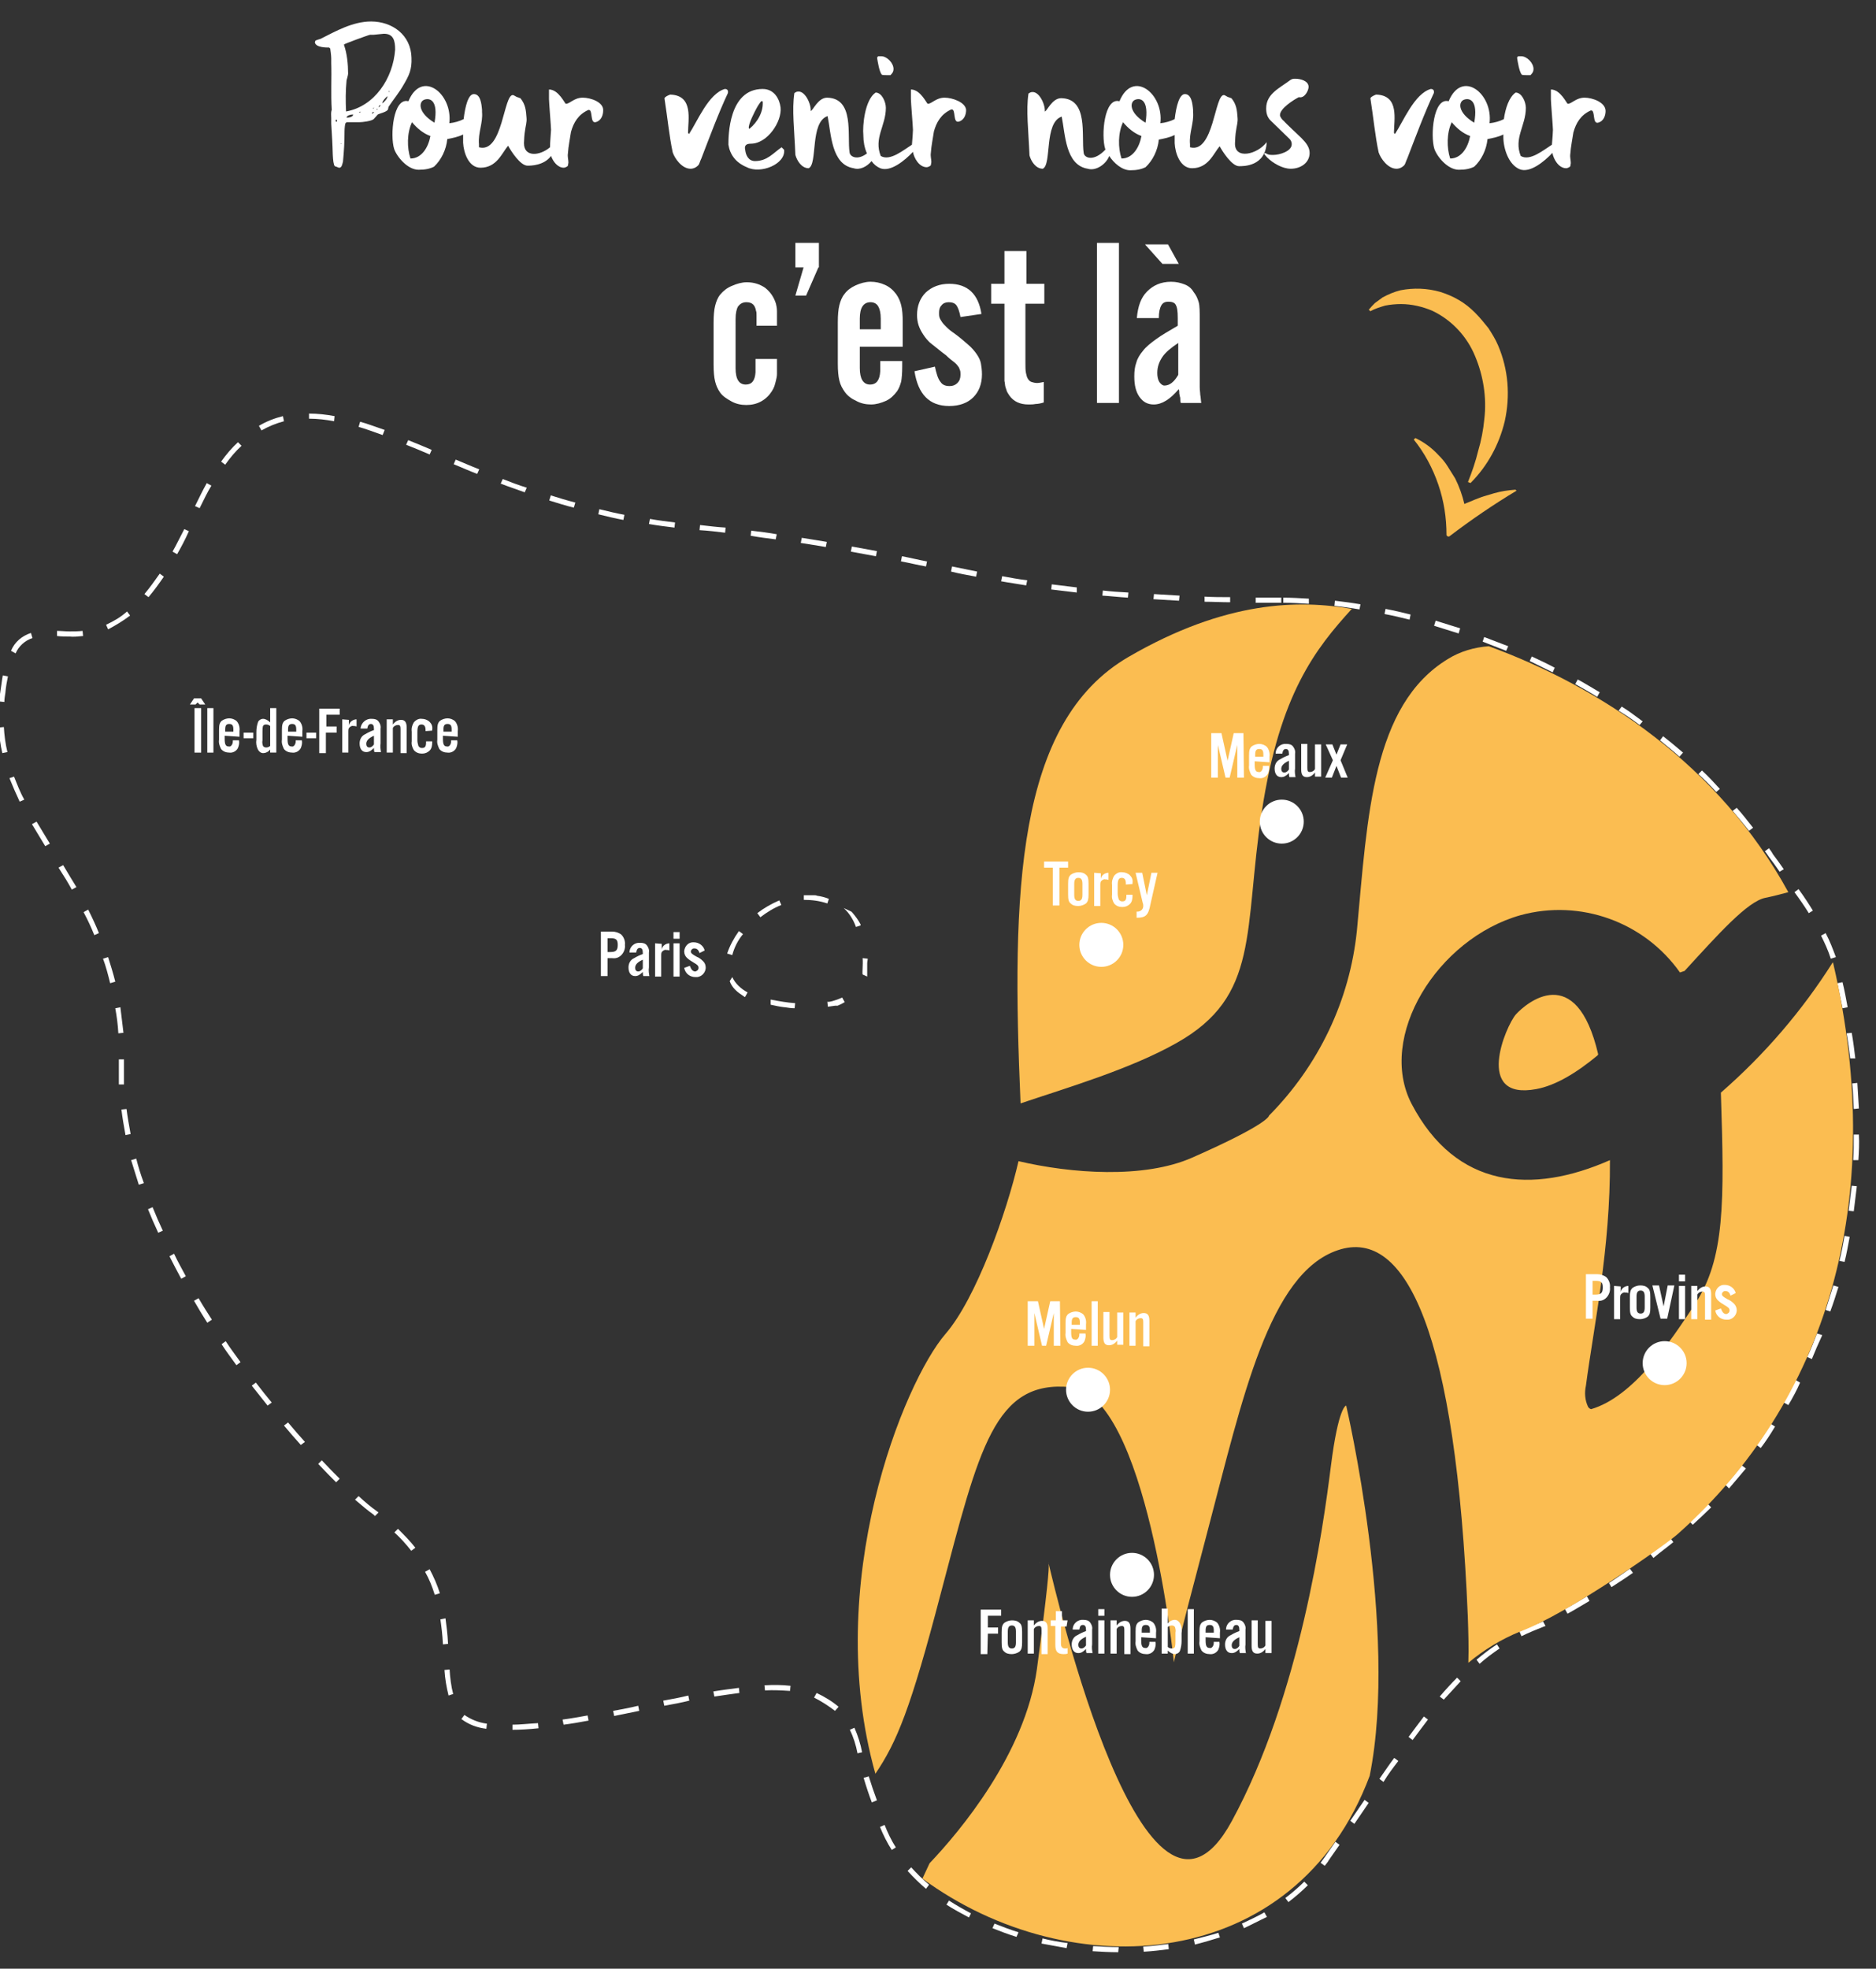 <?xml version="1.0" encoding="utf-8"?>
<!-- Generator: Adobe Illustrator 25.3.1, SVG Export Plug-In . SVG Version: 6.00 Build 0)  -->
<svg version="1.1" id="Calque_1" xmlns="http://www.w3.org/2000/svg" xmlns:xlink="http://www.w3.org/1999/xlink" x="0px" y="0px"
	 viewBox="0 0 367 385" style="enable-background:new 0 0 367 385;" xml:space="preserve">
<rect x="0" y="0" width="367" height="385" fill="#333333" stroke="none"/>
<style type="text/css">
	.st0{fill:#FFFFFF;}
	.st1{fill:#FBBD51;}
	.st2{enable-background:new    ;}
</style>
<g id="Groupe_5259" transform="translate(229.552 8175.777)">
	<g id="Groupe_de_masques_160">
		<g id="Groupe_23384">
			<g id="Tracé_6833">
				<path id="Tracé_31954" class="st0" d="M-10.8-7794c-1.7,0-3.4-0.1-5-0.2l0.1-1c1.6,0.1,3.3,0.2,5,0.2L-10.8-7794z M-5.8-7794.1
					l-0.1-1c1.7-0.1,3.3-0.3,4.9-0.5l0.1,1C-2.4-7794.4-4.1-7794.2-5.8-7794.1L-5.8-7794.1z M-20.9-7794.8c-1.7-0.3-3.3-0.6-4.9-0.9
					l0.2-1c1.6,0.4,3.2,0.7,4.9,0.9L-20.9-7794.8z M4.2-7795.5l-0.2-1c1.6-0.4,3.2-0.8,4.8-1.3l0.3,0.9
					C7.5-7796.4,5.8-7795.9,4.2-7795.5L4.2-7795.5z M-30.7-7797c-1.6-0.5-3.2-1.1-4.7-1.7l0.4-0.9c1.5,0.6,3.1,1.2,4.7,1.7
					L-30.7-7797z M13.8-7798.7l-0.4-0.9c1.5-0.7,3-1.4,4.4-2.2l0.5,0.9C16.8-7800.2,15.3-7799.4,13.8-7798.7L13.8-7798.7z
					 M-40-7800.8c-1.5-0.8-3-1.6-4.4-2.5l0.5-0.8c1.4,0.9,2.8,1.7,4.3,2.5L-40-7800.8z M22.5-7803.8l-0.6-0.8c1.3-1,2.6-2.1,3.7-3.2
					l0.7,0.7C25.1-7805.9,23.8-7804.8,22.5-7803.8L22.5-7803.8z M-48.4-7806.4c-1.3-1.1-2.5-2.3-3.6-3.5l0.7-0.7
					c1.1,1.2,2.3,2.4,3.5,3.4L-48.4-7806.4z M29.6-7810.9l-0.8-0.6c0.3-0.4,0.5-0.7,0.8-1.1c0.7-1,1.4-2,2.1-3l0.8,0.6
					c-0.7,1-1.4,2-2.1,3C30.2-7811.6,29.9-7811.3,29.6-7810.9L29.6-7810.9z M-55.1-7814c-0.9-1.4-1.7-3-2.3-4.5l0.9-0.4
					c0.6,1.5,1.3,3,2.2,4.4L-55.1-7814z M35.4-7819.1l-0.8-0.6l2.8-4.1l0.8,0.6L35.4-7819.1z M-59-7823.3c-0.6-1.6-1.1-3.1-1.6-4.8
					l1-0.3c0.5,1.6,1,3.1,1.6,4.7L-59-7823.3z M41.1-7827.3l-0.8-0.6c1-1.4,1.9-2.8,2.9-4.1l0.8,0.6
					C43-7830.1,42-7828.8,41.1-7827.3L41.1-7827.3z M-61.8-7832.9c-0.3-1.6-0.8-3.2-1.5-4.6l0.9-0.4c0.7,1.6,1.2,3.2,1.5,4.8
					L-61.8-7832.9z M46.8-7835.5l-0.8-0.6c1.1-1.5,2.1-2.8,3-4l0.8,0.6C48.9-7838.3,47.9-7837,46.8-7835.5L46.8-7835.5z
					 M-129.3-7837.5l0-1c1.5,0,3.1-0.2,5-0.3l0.1,1C-126.1-7837.6-127.8-7837.5-129.3-7837.5L-129.3-7837.5z M-134.4-7837.7
					c-1.8-0.2-3.4-0.8-4.9-1.9l0.6-0.8c1.3,0.9,2.8,1.5,4.4,1.7L-134.4-7837.7z M-119.3-7838.5l-0.2-1c1.6-0.2,3.2-0.5,4.9-0.8
					l0.2,1C-116-7839-117.7-7838.7-119.3-7838.5L-119.3-7838.5z M-109.4-7840.2l-0.2-1c1.6-0.3,3.3-0.6,4.9-1l0.2,1
					C-106.1-7840.9-107.8-7840.5-109.4-7840.2L-109.4-7840.2z M-66.2-7841.2c-1.3-1-2.7-1.9-4.1-2.6l0.5-0.9c1.5,0.7,3,1.6,4.3,2.7
					L-66.2-7841.2z M-99.6-7842.2l-0.2-1c1.7-0.3,3.3-0.6,4.9-1l0.2,1C-96.3-7842.8-97.9-7842.5-99.6-7842.2L-99.6-7842.2z
					 M52.9-7843.4l-0.8-0.6c1.2-1.4,2.3-2.6,3.4-3.7l0.7,0.7C55.2-7845.9,54.1-7844.7,52.9-7843.4L52.9-7843.4z M-89.8-7844l-0.2-1
					c1.8-0.3,3.5-0.5,5-0.7l0.1,1C-86.3-7844.5-87.9-7844.3-89.8-7844L-89.8-7844z M-141.8-7844.2c-0.4-1.6-0.7-3.3-0.8-5l1-0.1
					c0.1,1.6,0.3,3.3,0.7,4.8L-141.8-7844.2z M-75-7845.1c-1.6-0.1-3.3-0.2-4.9-0.1l-0.1-1c1.7-0.1,3.4-0.1,5.1,0.1L-75-7845.1z
					 M59.9-7850.4l-0.6-0.8c1.3-1.1,2.6-2.1,4-3l0.5,0.8C62.5-7852.5,61.1-7851.5,59.9-7850.4L59.9-7850.4z M-142.9-7854.2
					c-0.1-2-0.3-3.5-0.5-4.9l1-0.2c0.2,1.5,0.4,3,0.5,5L-142.9-7854.2z M68.1-7855.8l-0.4-0.9c1.4-0.7,2.9-1.3,4.4-1.9l0.2-0.1
					l0.5,0.9l-0.3,0.1C71-7857.1,69.5-7856.5,68.1-7855.8L68.1-7855.8z M77.1-7860.2l-0.5-0.9c1.5-0.8,2.9-1.7,4.3-2.5l0.5,0.9
					C80-7861.9,78.6-7861,77.1-7860.2L77.1-7860.2z M-144.5-7863.9c-0.5-1.6-1.1-3.1-1.9-4.5l0.9-0.5c0.8,1.5,1.5,3.1,2,4.7
					L-144.5-7863.9z M85.7-7865.4l-0.5-0.8c1.4-0.9,2.8-1.9,4.1-2.8l0.6,0.8C88.5-7867.2,87.1-7866.3,85.7-7865.4L85.7-7865.4z
					 M93.9-7871.1l-0.6-0.8c1.3-1,2.6-2.1,3.9-3.1l0.6,0.8C96.6-7873.2,95.2-7872.2,93.9-7871.1L93.9-7871.1z M-149.1-7872.5
					c-1-1.3-2.1-2.5-3.3-3.6l0.7-0.7c1.2,1.2,2.4,2.4,3.4,3.7L-149.1-7872.5z M101.6-7877.6l-0.7-0.7c1.2-1.1,2.4-2.3,3.6-3.4
					l0.7,0.7C104.1-7879.9,102.8-7878.7,101.6-7877.6L101.6-7877.6z M-156.2-7879.3l-0.3-0.3c-1-0.7-2.2-1.7-3.6-2.9l0.7-0.7
					c1.3,1.2,2.5,2.2,3.5,2.9l0.4,0.3L-156.2-7879.3z M108.7-7884.7l-0.7-0.7c1.1-1.2,2.2-2.5,3.2-3.8l0.8,0.6
					C110.9-7887.3,109.8-7886,108.7-7884.7z M-163.8-7885.9c-1.1-1.1-2.3-2.3-3.5-3.6l0.7-0.7c1.2,1.3,2.4,2.5,3.5,3.6
					L-163.8-7885.9z M114.9-7892.6l-0.8-0.6c1-1.3,1.9-2.7,2.8-4.1l0.8,0.5C116.8-7895.3,115.9-7893.9,114.9-7892.6L114.9-7892.6z
					 M-170.7-7893.2c-1.1-1.2-2.2-2.5-3.3-3.8l0.8-0.6c1.1,1.3,2.2,2.6,3.3,3.8L-170.7-7893.2z M-177.2-7900.9
					c-1-1.3-2.1-2.6-3.1-3.9l0.8-0.6c1,1.3,2.1,2.7,3.1,3.9L-177.2-7900.9z M120.3-7901l-0.9-0.5c0.8-1.4,1.6-2.9,2.3-4.4l0.9,0.5
					C122-7904,121.2-7902.5,120.3-7901L120.3-7901z M-183.3-7908.8c-1-1.4-2-2.7-2.9-4.1l0.8-0.6c0.9,1.4,1.9,2.7,2.9,4.1
					L-183.3-7908.8z M124.9-7910l-0.9-0.4c0.7-1.5,1.3-3,1.9-4.6l1,0.3l0,0.1C126.2-7913.1,125.5-7911.5,124.9-7910L124.9-7910z
					 M-189-7917.1c-0.9-1.4-1.8-2.9-2.6-4.3l0.9-0.5c0.8,1.4,1.7,2.8,2.6,4.2L-189-7917.1z M128.5-7919.3l-0.9-0.3
					c0.5-1.6,1-3.2,1.5-4.8l1,0.3C129.6-7922.5,129.1-7920.9,128.5-7919.3z M-194.1-7925.7c-0.8-1.5-1.6-3-2.3-4.4l0.9-0.5
					c0.7,1.5,1.5,2.9,2.3,4.4L-194.1-7925.7z M131.3-7929l-1-0.2c0.4-1.6,0.7-3.2,1-4.9l1,0.2C132-7932.3,131.7-7930.6,131.3-7929
					L131.3-7929z M-198.6-7934.7c-0.7-1.5-1.4-3.1-2-4.6l0.9-0.4c0.6,1.5,1.3,3.1,2,4.6L-198.6-7934.7z M133.1-7938.9l-1-0.1
					c0.2-1.6,0.4-3.3,0.6-4.9l1,0.1C133.5-7942.2,133.3-7940.5,133.1-7938.9L133.1-7938.9z M-202.4-7944.1c-0.5-1.6-1-3.2-1.5-4.8
					l1-0.3c0.4,1.6,0.9,3.2,1.5,4.8L-202.4-7944.1z M134-7948.9l-1,0c0.1-1.6,0.1-3.3,0.1-5l1,0
					C134.2-7952.2,134.1-7950.5,134-7948.9L134-7948.9z M-205-7953.8c-0.3-1.7-0.6-3.3-0.8-5l1-0.1c0.2,1.6,0.5,3.2,0.8,4.9
					L-205-7953.8z M133.1-7958.9c-0.1-1.6-0.1-3.3-0.3-5l1-0.1c0.1,1.7,0.2,3.4,0.3,5L133.1-7958.9z M-206.3-7963.7
					c0-0.7,0-1.4,0-2.1c0-0.4,0-0.8,0-1.2c0-0.5,0-1.1,0-1.6h1c0,0.5,0,1.1,0,1.6c0,0.4,0,0.8,0,1.2c0,0.7,0,1.4,0,2.1
					L-206.3-7963.7z M132.4-7968.8c-0.2-1.6-0.4-3.3-0.7-4.9l1-0.1c0.3,1.7,0.5,3.3,0.7,5L132.4-7968.8z M-206.4-7973.7
					c-0.1-1.7-0.3-3.3-0.6-4.9l1-0.2c0.2,1.6,0.4,3.3,0.6,5L-206.4-7973.7z M130.9-7978.6c-0.3-1.6-0.7-3.3-1-4.9l1-0.2
					c0.4,1.6,0.7,3.3,1,4.9L130.9-7978.6z M-208-7983.5c-0.4-1.6-0.8-3.2-1.4-4.8l1-0.3c0.5,1.6,1,3.2,1.4,4.8L-208-7983.5z
					 M128.6-7988.3c-0.5-1.6-1.2-3.1-1.9-4.5l0.9-0.5c0.8,1.5,1.4,3.1,2,4.7L128.6-7988.3z M-211.1-7992.9c-0.6-1.5-1.3-3-2.1-4.5
					l0.9-0.5c0.8,1.6,1.5,3.1,2.1,4.6L-211.1-7992.9z M124.3-7997.2c-0.8-1.3-1.7-2.6-2.8-4.1l0.8-0.6c1.1,1.5,2,2.9,2.8,4.2
					L124.3-7997.2z M-215.5-8001.8c-0.7-1.3-1.5-2.6-2.6-4.3l0.9-0.5c1,1.7,1.8,3,2.6,4.3L-215.5-8001.8z M118.6-8005.3
					c-0.7-1-1.4-2-2.1-2.9c-0.3-0.4-0.5-0.8-0.8-1.1l0.8-0.6c0.3,0.4,0.6,0.8,0.8,1.2c0.7,0.9,1.4,1.9,2.1,2.9L118.6-8005.3z
					 M-220.7-8010.3c-0.8-1.3-1.7-2.8-2.6-4.3l0.9-0.5c0.9,1.5,1.8,3,2.6,4.3L-220.7-8010.3z M112.6-8013.3c-1-1.3-2.1-2.6-3.2-3.9
					l0.8-0.6c1.1,1.2,2.1,2.5,3.2,3.9L112.6-8013.3z M-225.7-8019c-0.7-1.5-1.4-3.1-2-4.6l0.9-0.3c0.6,1.5,1.2,3.1,2,4.5
					L-225.7-8019z M106.2-8020.9c-1.1-1.2-2.3-2.4-3.5-3.5l0.7-0.7c1.2,1.1,2.4,2.4,3.5,3.6L106.2-8020.9z M99-8027.8
					c-1.2-1.1-2.5-2.1-3.8-3.2l0.6-0.8c1.3,1,2.6,2.1,3.9,3.2L99-8027.8z M-229.1-8028.5c-0.4-1.7-0.6-3.3-0.7-5l1-0.1
					c0.1,1.6,0.3,3.3,0.7,4.9L-229.1-8028.5z M91.2-8034l-0.4-0.3c-1.2-0.9-2.4-1.7-3.7-2.5l0.6-0.8c1.3,0.8,2.5,1.7,3.7,2.6
					l0.4,0.3L91.2-8034z M-228.7-8038.5l-1-0.1c0-0.6,0.1-1.2,0.2-1.8c0.2-1.2,0.3-2.3,0.5-3.3l1,0.2c-0.2,1-0.4,2-0.5,3.2
					C-228.6-8039.6-228.7-8039.1-228.7-8038.5L-228.7-8038.5z M82.9-8039.5c-1.4-0.9-2.9-1.7-4.3-2.5l0.5-0.9
					c1.5,0.8,2.9,1.7,4.3,2.5L82.9-8039.5z M74.2-8044.3c-1.5-0.7-3-1.5-4.5-2.2l0.4-0.9c1.5,0.7,3,1.4,4.5,2.2L74.2-8044.3z
					 M-226.5-8048l-0.9-0.5c0.7-1.7,2.1-2.9,3.9-3.5l0.3,1C-224.7-8050.5-225.9-8049.4-226.5-8048L-226.5-8048z M65.1-8048.5
					c-1.5-0.6-3.1-1.2-4.6-1.8l0.3-0.9c1.6,0.6,3.1,1.2,4.7,1.8L65.1-8048.5z M-216-8051.3L-216-8051.3c-0.8,0-1.6,0-2.4-0.1v-1
					c0.8,0,1.6,0.1,2.4,0.1c0.9,0,1.7,0,2.6-0.1l0.1,1C-214.3-8051.3-215.2-8051.2-216-8051.3z M55.8-8051.9c-1.6-0.5-3.2-1-4.8-1.5
					l0.3-1c1.6,0.5,3.2,1,4.8,1.5L55.8-8051.9z M-208.4-8052.7l-0.4-0.9c1.5-0.7,2.9-1.5,4.1-2.6l0.6,0.8
					C-205.4-8054.4-206.9-8053.5-208.4-8052.7L-208.4-8052.7z M46.2-8054.6c-1.6-0.4-3.3-0.8-4.9-1.1l0.2-1c1.6,0.3,3.3,0.7,4.9,1.1
					L46.2-8054.6z M36.4-8056.6c-1.7-0.3-3.3-0.5-4.9-0.7l0.1-1c1.6,0.2,3.3,0.4,5,0.7L36.4-8056.6z M26.5-8057.7
					c-1.7-0.1-3.4-0.2-5-0.2l0-1c1.6,0,3.3,0.1,5,0.2L26.5-8057.7z M21.1-8057.9c-1.7,0-3.4,0-5,0l0-1c1.6,0,3.3,0,5,0L21.1-8057.9z
					 M11.1-8058c-1.7,0-3.4-0.1-5-0.1l0-1c1.6,0.1,3.3,0.1,5,0.1L11.1-8058z M1.1-8058.3c-1.7-0.1-3.4-0.2-5-0.3l0.1-1
					c1.6,0.1,3.3,0.2,5,0.3L1.1-8058.3z M-8.9-8058.9c-1.7-0.1-3.4-0.3-5-0.4l0.1-1c1.6,0.2,3.3,0.3,5,0.4L-8.9-8058.9z
					 M-200.5-8059l-0.8-0.6c1.1-1.3,2-2.6,3-4l0.8,0.6C-198.4-8061.7-199.4-8060.3-200.5-8059L-200.5-8059z M-18.9-8059.9
					c-1.7-0.2-3.4-0.4-5-0.6l0.1-1c1.6,0.2,3.2,0.4,4.9,0.6L-18.9-8059.9z M-28.8-8061.3c-1.7-0.3-3.3-0.5-4.9-0.8l0.2-1
					c1.6,0.3,3.2,0.6,4.9,0.8L-28.8-8061.3z M-38.6-8063c-1.6-0.3-3.3-0.6-4.9-1l0.2-1c1.6,0.3,3.3,0.7,4.9,1L-38.6-8063z
					 M-48.4-8065L-48.4-8065c-1.7-0.3-3.3-0.7-4.9-1l0.2-1c1.6,0.3,3.2,0.7,4.8,1l0.1,0L-48.4-8065z M-58.2-8067
					c-1.6-0.3-3.2-0.6-4.9-0.9l0.2-1c1.7,0.3,3.3,0.6,4.9,0.9L-58.2-8067z M-194.9-8067.4l-0.9-0.5c0.8-1.4,1.5-2.9,2.3-4.4l0.9,0.4
					C-193.3-8070.3-194.1-8068.8-194.9-8067.4L-194.9-8067.4z M-68-8068.8c-1.6-0.3-3.2-0.5-4.9-0.8l0.2-1c1.7,0.3,3.3,0.5,4.9,0.8
					L-68-8068.8z M-77.8-8070.3c-1.6-0.2-3.2-0.4-4.9-0.7l0.1-1c1.7,0.2,3.4,0.4,5,0.7L-77.8-8070.3z M-87.7-8071.6
					c-1.6-0.2-3.3-0.4-5-0.5l0.1-1c1.7,0.2,3.4,0.4,5,0.5L-87.7-8071.6z M-97.6-8072.6c-1.6-0.2-3.3-0.4-5-0.7l0.2-1
					c1.6,0.3,3.3,0.5,4.9,0.7L-97.6-8072.6z M-107.6-8074.1c-1.6-0.3-3.3-0.7-4.9-1.1l0.2-1c1.6,0.4,3.3,0.8,4.9,1.1L-107.6-8074.1z
					 M-190.5-8076.4l-0.9-0.4c0.8-1.6,1.5-3.1,2.3-4.5l0.9,0.5C-189-8079.5-189.7-8078-190.5-8076.4L-190.5-8076.4z M-117.3-8076.5
					c-1.6-0.4-3.2-0.9-4.8-1.4l0.3-1c1.6,0.5,3.2,1,4.8,1.4L-117.3-8076.5z M-126.9-8079.5c-1.6-0.6-3.2-1.1-4.7-1.7l0.4-0.9
					c1.5,0.6,3.1,1.2,4.7,1.7L-126.9-8079.5z M-136.2-8083.1c-1.6-0.6-3.1-1.3-4.6-1.9l0.4-0.9c1.5,0.6,3,1.3,4.6,1.9L-136.2-8083.1
					z M-185.5-8084.9l-0.8-0.6c1-1.4,2.1-2.7,3.3-3.8l0.7,0.7C-183.5-8087.5-184.5-8086.3-185.5-8084.9L-185.5-8084.9z
					 M-145.5-8086.9c-1.6-0.7-3.1-1.3-4.6-1.9l0.4-0.9c1.5,0.6,3,1.2,4.6,1.9L-145.5-8086.9z M-154.7-8090.7
					c-1.7-0.6-3.3-1.2-4.7-1.6l0.3-1c1.5,0.4,3,1,4.8,1.6L-154.7-8090.7z M-178.4-8091.6l-0.5-0.9c1.5-0.9,3.1-1.5,4.7-1.9l0.2,1
					C-175.5-8093-177-8092.4-178.4-8091.6L-178.4-8091.6z M-164.2-8093.4c-1.6-0.3-3.2-0.5-4.9-0.5l0-1c1.7,0,3.4,0.2,5,0.5
					L-164.2-8093.4z"/>
			</g>
			<path id="Tracé_6826" class="st1" d="M-24.4-7870.3c0,0,0,0.1,0.1,0.3C-24.4-7870.3-24.4-7870.3-24.4-7870.3 M-47.7-7811.4
				l-1.4,3c29,21.3,73,18.6,87.5-20.1c5.7-28.4-4.6-72.4-4.6-72.4s-1.5,0-3,11.9c-1.5,11.9-6,44.8-19.4,69.4
				c-16.9,31-34.5-45-35.8-50.4c0.1,1-0.2,4.9-2.3,20.6C-29-7832.8-41.8-7817.6-47.7-7811.4 M-26.2-7870.3c0,0,0,0.1,0.1,0.3
				C-26.2-7870.3-26.2-7870.3-26.2-7870.3 M17.3-8017.1c3.5-23,10.5-31.8,17.6-39.6c-10.2-1.8-24.6-1.7-43.7,9.4
				c-22,12.8-22.9,46-21.1,87.3c8.9-3,21.5-6.7,30.5-11.8C17-7981,13.7-7993.6,17.3-8017.1 M129.1-7987.3c0-0.1-0.1-0.2-0.1-0.3
				c-6,9.5-13.4,18.1-21.9,25.5c0.7,21.5,0.8,32.5-5.1,41.4c-4.8,7.3-12,18.1-20.3,20.5c-0.3-0.1-0.5-0.3-0.6-0.5
				c-0.6-1.3-0.7-2.7-0.4-4.1c1.5-11.4,4.8-26.8,4.7-44.1l0,0c-15.2,6.7-30.1,5.6-38.8-11c-6.8-13.1,5-32.3,21.3-36.9
				c11.7-3.2,24.2,1.3,31.2,11.2c0.3-0.1,0.6-0.2,0.9-0.3c6.6-7.2,12.3-13.6,15.8-14.3c1.5-0.3,3-0.7,4.5-1.1
				c-13.6-24.9-36.7-40.1-58.6-48.1c-2.8,0.2-5.6,1-8,2.5c-14.8,9-15.7,30.6-17.8,53.1c-1.4,13.7-7.5,26.4-17.2,36.2
				c0,0,0.2,1.5-15,8.2c-9.5,4.2-23.8,3.1-34,0.7c-2.3,10-8.3,26.9-14.3,33.8c-8.1,9.4-24.2,48.7-13.7,86
				c4.2-6.2,6.9-12.7,12.8-35.3c7.5-28.4,10.5-41.8,25.4-40.3c14.9,1.5,20.2,53.8,20.2,53.8s0-0.7,6.7-26.1s11.9-50,25.4-54.5
				c13.4-4.5,23.1,16.4,25.4,71.7c0.1,3.1,0.2,6.1,0.1,9c3-2.5,6.4-4.6,10.1-6.1c9.7-3.6,29.1-17.4,31-19.2l0,0
				C127.5-7901.5,139.9-7940.6,129.1-7987.3 M71-7962.8c3.8-0.7,7.9-3.2,12-6.6l0.1-0.2c-4.3-18.4-14.1-10-16.1-7.8
				C65-7975.1,58.8-7960.5,71-7962.8"/>
			<g id="Tracé_6832">
				<path id="Tracé_31955" class="st0" d="M-72.3-8000.7h0.8h0h0.7l0.2,0l0,0h0h0.4h0h0h0l0,0c0.2,0,0.3,0,0.5,0.1l0,0
					c0.8,0.1,1.5,0.3,2.3,0.6l-0.3,0.9c-1.5-0.5-3-0.7-4.6-0.7v-1L-72.3-8000.7z M-63-7997.5c0.1,0.1,0.1,0.1,0.2,0.2l0,0l0,0l0,0
					l0,0l0,0l0,0l0,0l0,0l0,0l0,0l0,0l0,0l0,0l0,0l0,0l0,0l0,0l0,0l0,0l0,0l0,0l0,0l0,0l0,0l0,0l0,0l0,0l0,0l0,0l0,0l0,0l0,0l0,0
					l0,0l0,0h0l0,0l0,0l0,0l0,0l0,0l0,0l0,0l0,0l0,0l0,0l0,0l0,0l0,0l0,0l0,0l0,0l0,0l0,0l0,0l0,0l0,0l0,0l0,0l0,0l0,0l0,0l0,0l0,0
					l0,0l0,0v0l0,0l0,0l0,0h0l0,0l0,0l0,0l0,0l0,0v0l0,0v0l0,0l0,0l0,0l0,0l0,0l0,0l0,0l0,0l0,0l0,0l0,0l0,0l0,0l0,0l0,0
					c0.6,0.7,1.2,1.5,1.6,2.3l0,0l0,0.1l0,0v0l0,0v0l0,0l0,0l0,0v0l0,0v0l0,0v0l0,0v0l0,0l0,0l0,0v0l0,0v0l0,0v0l0,0v0l0,0v0l0,0
					l0,0l0,0v0l0,0v0l0,0v0l0,0v0l0,0v0l0,0l0,0l0,0v0l0,0v0l0,0v0l0,0v0l0,0v0l0,0v0l0,0l0,0l0,0v0l0,0v0l0,0v0l0,0v0l0,0v0l0,0v0
					l0,0v0l0,0v0l0,0l0,0l0,0v0l0,0v0l0,0l0,0l0,0v0l0,0l0,0v0v0v0l0,0v0l0,0v0l0,0l0,0v0l0,0l0,0v0l0,0v0l0,0v0l0,0v0l0,0v0l0,0v0
					l0,0v0l0,0v0l0,0v0l0,0v0l0,0v0l0,0v0l0,0v0l0,0v0l0,0v0l0,0v0l0,0v0l0,0l0,0l0,0v0l0,0v0l0,0v0l0,0v0l0,0v0l0,0v0l0,0l0,0l0,0
					v0l0,0v0l0,0v0l0,0v0l0,0v0l0,0v0l0,0l0,0l0,0v0l0,0v0l0,0v0l0,0v0l0,0v0l0,0l0,0l0,0v0l0,0v0l0,0v0l0,0v0l0,0l0,0l0,0v0l0,0v0
					l0,0v0l0,0l0,0l0,0v0l0,0v0l0,0l0,0.1l-0.9,0.3c-0.5-1.4-1.3-2.7-2.4-3.7L-63-7997.5z M-60.8-7988.4l1,0.1
					c0,0.3-0.1,0.6-0.1,0.9l0,0l0,0.1l0,0v0l0,0v0l0,0v0l0,0l0,0l0,0v0.1l0,0l0,0v0.1l0,0v0v0.1l0,0l0,0v0.1v0v0.1l0,0v0v0.1l0,0v0
					v0.2v0v0.1v0v0.1v0l0,0v0v0.1v0v0.2v0v0.1v0v0v0v0l0,0l0,0v0v0v0l0,0v0v0v0l0,0v0l0,0v0l0,0l0,0v0v0l0,0v0v0l0,0v0v0l0,0v0l0,0
					v0l0,0v0l0,0l0,0v0v0l0,0v0l0,0v0v0v0l0,0l0,0l0,0v0v0v0l0,0v0v0l0,0l0,0v0v0l0,0v0v0v0l0,0v0l0,0l0,0l0,0v0l0,0v0l0,0v0l0,0v0
					l0,0v0l0,0l0,0l0,0v0l0,0v0l0,0v0l0,0v0l0,0l0,0l0,0v0l0,0v0l0,0v0l0,0v0l0,0l0,0l0,0v0l0,0v0l0,0v0l0,0v0l0,0l0,0l0,0v0l0,0v0
					l0,0v0l0,0l0,0.1l0,0v0l0,0v0l0,0v0l0,0v0l0,0l0,0l0,0v0l0,0v0l0,0v0l0,0l0,0.1l0,0v0l0,0v0l0,0l0,0.1l0,0v0l0,0v0l0,0l0,0.1
					l0,0v0l0,0v0l0,0l0,0.1l0,0l0,0.1l0,0l0,0.1l0,0v0l0,0v0l0,0v0l0,0l0,0.1l0,0l0,0.1l0,0v0l0,0v0l0,0l0,0.1l0,0v0l0,0v0l0,0v0
					l0,0l0,0.1l0,0v0l0,0v0l0,0v0l0,0l0,0l0,0v0l0,0v0l0,0v0l0,0v0l0,0l0,0l0,0v0l0,0v0l0,0v0l0,0v0l0,0v0l0,0v0l0,0l0,0l0,0v0l0,0
					l0,0l0,0v0l0,0v0l0,0v0l0,0v0l0,0l0,0l0,0v0l0,0v0l0,0l0,0l0,0l0,0l0,0v0l0,0v0l0,0v0l0,0l0,0l0,0l0,0l0,0l0,0l0,0l0,0l0,0v0
					l0,0l0,0l0,0l0,0l0,0l0,0l0,0v0l0,0l0,0l0,0l0,0l0,0l0,0l0,0l0,0l0,0l0,0l0,0l0,0v0l0,0v0l0,0v0l0,0v0l0,0v0l0,0v0l0,0l0,0l0,0
					v0l0,0v0l0,0v0l0,0v0l0,0l0,0l0,0v0l0,0v0l0,0v0l0,0v0l0,0v0l0,0v0l0,0l0,0l0,0v0l0,0v0l0,0v0l0,0v0l0,0l-0.9-0.4
					C-60.9-7985.7-60.7-7987.1-60.8-7988.4z M-64.8-7980.7l0.5,0.9c-0.5,0.3-0.9,0.5-1.4,0.7l0,0h0l0,0l-0.1,0l0,0h0l0,0l-0.1,0l0,0
					h0l0,0h0l0,0l0,0l0,0h0l0,0h0l0,0h0l0,0h0l0,0l0,0l0,0h0l0,0h0l0,0h0l0,0l0,0l0,0h0l0,0h0l0,0h0l0,0l0,0l0,0h0l0,0h0l0,0h0l0,0
					l0,0l0,0h0l0,0h0l0,0h0l0,0h0l0,0l0,0l0,0h0l0,0h0l0,0h0l0,0h0l0,0l0,0l0,0h0l0,0h0l0,0h0l0,0h0l0,0h0l0,0l0,0l0,0h0l0,0h0l0,0
					h0l0,0h0l0,0l0,0l0,0h0l0,0h0l0,0h0l0,0h0l0,0h0l0,0l0,0l0,0h0l0,0h0l0,0h0l0,0h0l0,0l0,0l0,0h0l0,0h0l0,0h0l0,0h0l0,0l0,0l0,0
					h0l0,0h0l0,0h0l0,0h0l0,0l0,0l0,0h0l0,0h0l0,0h0l0,0h0l0,0l0,0l0,0h0l0,0h0l0,0h0l0,0h0l0,0l0,0l0,0h0l0,0h0l0,0h0l0,0l0,0l0,0
					h0l0,0h0l0,0h0l0,0l0,0l0,0h0l0,0h0l0,0h0l0,0l0,0l0,0h0l0,0h0l0,0h0l0,0l0,0l0,0h0l0,0h0l0,0h0l0,0h0l0,0l0,0l0,0h0l0,0h0l0,0
					l0,0l0,0h0l0,0h0l0,0l0,0l0,0h0l0,0h0l0,0l0,0l0,0h0l0,0h0l0,0l-0.1,0l0,0l-0.1,0l0,0l-0.1,0l0,0c-0.5,0.1-0.9,0.1-1.4,0.2
					l-0.1-1C-67.6-7979.7-66.1-7980.1-64.8-7980.7L-64.8-7980.7z M-78.8-7980.3c1.6,0.3,3.2,0.6,4.8,0.7l-0.1,1
					c-0.6,0-1.3-0.1-1.9-0.2l0,0h0h0h0h0h0h-0.1h0l0,0h0h0l0,0l0,0c-0.9-0.1-1.8-0.3-2.7-0.5L-78.8-7980.3z M-86.3-7984.7
					c0.6,1.3,1.7,2.3,3,3l-0.5,0.9c-0.1,0-0.2-0.1-0.2-0.1l0,0l0,0l0,0l0,0l0,0l0,0l0,0l0,0l0,0l0,0l0,0l0,0l0,0l0,0l0,0l0,0l0,0
					l0,0h0l0,0h0l0,0h0l0,0h0l0,0l0,0l0,0l0,0l0,0l0,0l0,0l0,0c-0.6-0.4-1.2-0.8-1.7-1.3l0,0l0,0l0,0l0,0l0,0l0,0l0,0l0,0l0,0l0,0
					l0,0l0,0l0,0l0,0l0,0l0,0l0,0l0,0l0,0l0,0l0,0l0,0l0,0l0,0l0,0l0,0l0,0l0,0l0,0l0,0l0,0l0,0l0,0l0,0l0,0l0,0l0,0l0,0l0,0l0,0
					l0,0l0,0l0,0l0,0l0,0l0,0l0,0l0,0l0,0l0,0l0,0l0,0l0,0l0,0l0,0l0,0l0,0l0,0l0,0l0,0l0,0l0,0l0,0l0,0l0,0l0,0l0,0l0,0l0,0l0,0
					l0,0l0,0l0,0l0,0l0,0l0,0l0,0l0,0l0,0l0,0l0,0l0,0l0,0l0,0l0,0l0,0l0,0l0,0l0,0l0,0l0,0l0,0l0,0l0,0l0,0l0,0l0,0l0,0l0,0l0,0
					l0,0l0,0l0,0l0,0l0,0l0,0l0,0l0,0l0,0l0,0l0,0l0,0l0,0l0,0c-0.5-0.5-0.9-1.1-1.1-1.7L-86.3-7984.7z M-85-7993.7l0.8,0.6
					c-1,1.2-1.7,2.6-2.1,4.1l-1-0.3C-86.8-7990.8-86-7992.3-85-7993.7L-85-7993.7z M-77.1-7999.7l0.4,0.9c-1.5,0.6-2.8,1.4-4.1,2.4
					l-0.6-0.8C-80.1-7998.2-78.7-7999-77.1-7999.7L-77.1-7999.7z M-72.3-8000.7v1h0L-72.3-8000.7L-72.3-8000.7L-72.3-8000.7z"/>
			</g>
			<circle id="Ellipse_108" class="st0" cx="-14.1" cy="-7991" r="4.3"/>
			<circle id="Ellipse_109" class="st0" cx="21.2" cy="-8015.1" r="4.3"/>
			<circle id="Ellipse_110" class="st0" cx="-8.1" cy="-7867.8" r="4.3"/>
			<circle id="Ellipse_111" class="st0" cx="-16.7" cy="-7904" r="4.3"/>
			<circle id="Ellipse_112" class="st0" cx="96.1" cy="-7909.2" r="4.3"/>
			<path id="Tracé_6889" class="st0" d="M-22.3-8006.1h1.7v-1.2h-4.7v1.2h1.7v7.4h1.3L-22.3-8006.1z M-16.6-8002.9
				c0-1-0.1-1.5-0.5-1.8c-0.4-0.4-0.9-0.5-1.5-0.5c-0.5,0-1.1,0.2-1.5,0.5c-0.4,0.4-0.5,0.8-0.5,1.8v2c0,1,0.1,1.5,0.5,1.8
				c0.4,0.4,0.9,0.5,1.5,0.5c0.5,0,1.1-0.2,1.5-0.5c0.4-0.4,0.5-0.8,0.5-1.8V-8002.9z M-19.4-8002.9c0-0.8,0.2-1.2,0.8-1.2
				s0.8,0.4,0.8,1.2v2.1c0,0.8-0.2,1.2-0.8,1.2s-0.8-0.4-0.8-1.2V-8002.9z M-15.5-8005.1v6.5h1.2v-3.9c0-0.6,0-0.8,0.2-1
				c0.2-0.2,0.5-0.4,0.8-0.3c0.2,0,0.4,0,0.6,0.1v-1.4c-0.7,0-1.4,0.5-1.5,1.2v-1.1L-15.5-8005.1z M-8-8002.9v-0.2
				c0.1-0.6-0.1-1.1-0.5-1.5c-0.4-0.4-1-0.6-1.5-0.6c-0.6-0.1-1.2,0.2-1.6,0.7c-0.3,0.5-0.5,1.1-0.4,1.8v1.9
				c-0.1,0.6,0.1,1.2,0.4,1.7c0.4,0.5,1,0.7,1.6,0.7c0.6,0,1.1-0.2,1.5-0.6c0.4-0.4,0.5-1,0.5-1.6v-0.2h-1.2v0.2
				c0,0.8-0.2,1.1-0.8,1.1c-0.3,0-0.5-0.1-0.7-0.4c-0.1-0.4-0.2-0.7-0.2-1.1v-1.6c0-1.1,0.2-1.5,0.8-1.5c0.5,0,0.8,0.3,0.8,1.1v0.2
				L-8-8002.9z M-4.3-8005.1l-0.9,4.4l-0.9-4.4h-1.3l1.4,5.9c0.1,0.2,0.1,0.4,0.1,0.6c0,0.6-0.4,1-1,1.1c0,0-0.1,0-0.1,0
				c-0.1,0-0.1,0-0.2,0v1.2c1.8,0,2.3-0.5,2.7-2.6l1.4-6.2L-4.3-8005.1z"/>
			<path id="Tracé_6888" class="st0" d="M13.7-8032.4h-1.9l-1.2,5.4l-1.2-5.4h-2v8.7h1.3v-6.4l1.5,6.4h0.8l1.5-6.4v6.4h1.3
				L13.7-8032.4z M18.8-8026.7v-1.1c0.1-0.7-0.1-1.4-0.5-1.9c-0.4-0.4-1-0.6-1.5-0.6c-0.5,0-1.1,0.2-1.5,0.5
				c-0.4,0.4-0.5,0.8-0.5,1.8v1.9c-0.1,0.6,0.1,1.2,0.4,1.8c0.4,0.5,1,0.7,1.6,0.7c0.7,0.1,1.4-0.3,1.7-0.9c0.2-0.5,0.3-1,0.2-1.5
				h-1.2c0,0.2,0,0.5-0.1,0.7c-0.1,0.3-0.4,0.6-0.7,0.5c-0.6,0-0.8-0.4-0.8-1.5v-0.6L18.8-8026.7z M17.6-8027.8H16v-0.4
				c0-0.8,0.2-1.1,0.8-1.1s0.8,0.3,0.8,1.1L17.6-8027.8z M23.9-8023.7c-0.1-0.6-0.2-1.2-0.1-1.8v-2.9c0.1-0.5-0.1-1-0.4-1.4
				c-0.3-0.4-0.8-0.5-1.3-0.5c-1.1-0.1-2,0.7-2.1,1.7c0,0.1,0,0.2,0,0.2h1.3c0.1-0.6,0.3-0.9,0.7-0.9s0.6,0.3,0.6,0.9v0.3
				c-0.6,0.2-1.2,0.5-1.7,0.8c-0.7,0.3-1.1,1-1.1,1.8c0,1.1,0.5,1.7,1.3,1.7c0.5,0,0.9-0.2,1.5-0.8c0,0.3,0,0.5,0.1,0.8H23.9z
				 M22.6-8025.3c-0.2,0.3-0.5,0.6-0.9,0.6c-0.4,0-0.6-0.3-0.6-0.7c0,0,0,0,0,0v0c0-0.6,0.4-1.1,1.5-1.6L22.6-8025.3z M28.9-8030.2
				h-1.2v4.8c-0.2,0.4-0.6,0.6-1,0.6c-0.4,0-0.5-0.2-0.5-0.8v-4.7H25v5c0,1,0.3,1.5,1.1,1.5c0.7,0,1.2-0.4,1.6-0.9v0.8h1.2V-8030.2z
				 M32.7-8027.1l1.3-3.1h-1.3l-0.8,2l-0.8-2h-1.3l1.4,3.1l-1.5,3.4h1.3l0.9-2.3l0.9,2.3h1.3L32.7-8027.1z"/>
			<path id="Tracé_6887" class="st0" d="M82-7921.4h0.9c0.7,0.1,1.3-0.1,1.8-0.6c0.5-0.5,0.8-1.3,0.7-2c0.1-0.7-0.2-1.5-0.7-2
				c-0.5-0.4-1.2-0.6-1.8-0.6h-2.2v8.7H82L82-7921.4z M82-7922.6v-2.7h0.6c1.1,0,1.4,0.3,1.4,1.3c0,1-0.3,1.4-1.4,1.4H82z
				 M86.2-7924.3v6.5h1.2v-3.9c0-0.6,0-0.8,0.2-1c0.2-0.2,0.5-0.4,0.8-0.3c0.2,0,0.4,0,0.6,0.1v-1.4c-0.7,0-1.4,0.5-1.5,1.2v-1.1
				L86.2-7924.3z M93.3-7922.1c0-1-0.1-1.5-0.5-1.8c-0.4-0.4-0.9-0.5-1.5-0.5c-0.5,0-1.1,0.2-1.5,0.5c-0.4,0.4-0.5,0.8-0.5,1.8v2
				c0,1,0.1,1.5,0.5,1.8c0.4,0.4,0.9,0.5,1.5,0.5c0.5,0,1.1-0.2,1.5-0.5c0.4-0.4,0.5-0.8,0.5-1.8V-7922.1z M90.6-7922.2
				c0-0.8,0.2-1.2,0.8-1.2s0.8,0.4,0.8,1.2v2.1c0,0.8-0.2,1.2-0.8,1.2s-0.8-0.4-0.8-1.2V-7922.2z M96.6-7917.9l1.4-6.5h-1.3
				l-0.8,4.1l-0.9-4.1h-1.3l1.6,6.5H96.6z M100.1-7924.3h-1.2v6.5h1.2V-7924.3z M100.1-7926.5h-1.2v1.3h1.2V-7926.5z M102.5-7924.3
				h-1.2v6.5h1.2v-4.8c0.2-0.4,0.6-0.6,1-0.6c0.4,0,0.5,0.2,0.5,0.8v4.7h1.2v-5c0-1-0.3-1.5-1.1-1.5c-0.7,0-1.2,0.4-1.6,0.9V-7924.3
				z M110-7922.9c-0.2-0.9-1.1-1.6-2.1-1.6c-1-0.1-1.8,0.7-1.9,1.7c0,0,0,0,0,0c0,0,0,0.1,0,0.1c0,0.5,0.2,0.9,0.5,1.2
				c0.4,0.4,0.9,0.7,1.4,1c0.7,0.4,0.9,0.6,0.9,1c0,0.4-0.3,0.6-0.6,0.7c0,0,0,0,0,0h0c-0.5,0-0.8-0.3-1.1-1.1l-1.1,0.4
				c0.2,1.1,1.1,1.8,2.2,1.8c1,0.1,1.9-0.7,2-1.7c0-0.1,0-0.1,0-0.2c0-0.4-0.2-0.9-0.5-1.2c-0.4-0.4-0.8-0.7-1.3-0.9
				c-0.9-0.5-1.1-0.7-1.1-1c0-0.3,0.3-0.6,0.6-0.6h0h0.1c0.5,0,0.8,0.3,1,0.9L110-7922.9z"/>
			<path id="Tracé_6886" class="st0" d="M-22.2-7921.3h-1.9l-1.2,5.4l-1.2-5.4h-2v8.7h1.3v-6.4l1.5,6.4h0.8l1.5-6.4v6.4h1.3
				L-22.2-7921.3z M-17.1-7915.7v-1.1c0.1-0.7-0.1-1.4-0.5-1.9c-0.4-0.4-1-0.6-1.5-0.6c-0.5,0-1.1,0.2-1.5,0.5
				c-0.4,0.4-0.5,0.8-0.5,1.8v1.9c-0.1,0.6,0.1,1.2,0.4,1.8c0.4,0.5,1,0.7,1.6,0.7c0.7,0.1,1.4-0.3,1.7-0.9c0.2-0.5,0.3-1,0.2-1.5
				h-1.2c0,0.2,0,0.5-0.1,0.7c-0.1,0.3-0.4,0.6-0.7,0.5c-0.6,0-0.8-0.3-0.8-1.5v-0.6L-17.1-7915.7z M-18.3-7916.7h-1.6v-0.4
				c0-0.8,0.2-1.1,0.8-1.1s0.8,0.3,0.8,1.1L-18.3-7916.7z M-14.8-7921.3H-16v8.7h1.2V-7921.3z M-9.8-7919.1H-11v4.8
				c-0.2,0.4-0.6,0.6-1,0.6c-0.4,0-0.5-0.2-0.5-0.8v-4.7h-1.2v5c0,1,0.3,1.5,1.1,1.5c0.7,0,1.2-0.4,1.6-0.9v0.8h1.2V-7919.1z
				 M-7.4-7919.1h-1.2v6.5h1.2v-4.8c0.2-0.4,0.6-0.6,1-0.6c0.4,0,0.5,0.2,0.5,0.8v4.7h1.2v-5c0-1-0.3-1.5-1.1-1.5
				c-0.7,0-1.2,0.4-1.6,0.9L-7.4-7919.1z"/>
			<path id="Tracé_6885" class="st0" d="M-36.3-7856.3h2v-1.2h-2v-2.3h2.6v-1.2h-4v8.7h1.3L-36.3-7856.3z M-29.6-7856.6
				c0-1-0.1-1.5-0.5-1.8c-0.4-0.4-0.9-0.5-1.5-0.5c-0.5,0-1.1,0.2-1.5,0.5c-0.4,0.4-0.5,0.8-0.5,1.8v2c0,1,0.1,1.5,0.5,1.8
				c0.4,0.4,0.9,0.5,1.5,0.5c0.5,0,1.1-0.2,1.5-0.5c0.4-0.4,0.5-0.8,0.5-1.8V-7856.6z M-32.4-7856.7c0-0.8,0.2-1.2,0.8-1.2
				s0.8,0.4,0.8,1.2v2.1c0,0.8-0.2,1.2-0.8,1.2s-0.8-0.4-0.8-1.2V-7856.7z M-27.3-7858.9h-1.2v6.5h1.2v-4.8c0.2-0.4,0.6-0.6,1-0.6
				c0.4,0,0.5,0.2,0.5,0.8v4.7h1.2v-5c0-1-0.3-1.5-1.1-1.5c-0.7,0-1.2,0.4-1.6,0.9V-7858.9z M-20.7-7858.9h-1.1v-1.8h-1.2v1.8H-24
				v1.1h0.9v3.6c0,0.8,0.1,1.1,0.3,1.4c0.3,0.4,0.8,0.5,1.3,0.5c0.3,0,0.5,0,0.8-0.1v-1.1c-0.1,0.1-0.3,0.1-0.5,0.1
				c-0.5,0-0.8-0.3-0.8-0.9v-3.4h1.1L-20.7-7858.9z M-15.8-7852.4c-0.1-0.6-0.2-1.2-0.1-1.8v-2.9c0.1-0.5-0.1-1-0.4-1.4
				c-0.3-0.4-0.8-0.5-1.3-0.5c-1.1-0.1-2,0.7-2.1,1.7c0,0.1,0,0.2,0,0.2h1.3c0.1-0.7,0.3-0.9,0.7-0.9s0.6,0.3,0.6,0.9v0.3
				c-0.6,0.2-1.2,0.5-1.7,0.8c-0.7,0.3-1.1,1-1.1,1.8c0,1.1,0.5,1.7,1.3,1.7c0.5,0,0.9-0.2,1.5-0.8c0,0.3,0,0.5,0.1,0.8H-15.8z
				 M-17.1-7854c-0.2,0.3-0.5,0.6-0.9,0.6c-0.4,0-0.6-0.3-0.6-0.7c0,0,0,0,0,0v0c0-0.6,0.4-1.1,1.5-1.6L-17.1-7854z M-13.5-7858.9
				h-1.2v6.5h1.2V-7858.9z M-13.5-7861.1h-1.2v1.3h1.2V-7861.1z M-11.1-7858.9h-1.2v6.5h1.2v-4.8c0.2-0.4,0.6-0.6,1-0.6
				c0.4,0,0.5,0.2,0.5,0.8v4.7h1.2v-5c0-1-0.3-1.5-1.1-1.5c-0.7,0-1.2,0.4-1.6,0.9V-7858.9z M-3.4-7855.4v-1.1
				c0.1-0.7-0.1-1.4-0.5-1.9c-0.4-0.4-1-0.6-1.5-0.6c-0.5,0-1.1,0.2-1.5,0.5c-0.4,0.4-0.5,0.8-0.5,1.8v1.9c-0.1,0.6,0.1,1.2,0.4,1.8
				c0.4,0.5,1,0.7,1.6,0.7c0.7,0.1,1.4-0.3,1.7-0.9c0.2-0.5,0.3-1,0.2-1.5h-1.2c0,0.2,0,0.5-0.1,0.7c-0.1,0.3-0.4,0.6-0.7,0.5
				c-0.6,0-0.8-0.4-0.8-1.5v-0.6L-3.4-7855.4z M-4.6-7856.5h-1.6v-0.4c0-0.8,0.2-1.1,0.8-1.1s0.8,0.3,0.8,1.1L-4.6-7856.5z
				 M-2.3-7852.4h1.2v-0.6c0.4,0.4,0.9,0.7,1.4,0.7c0.4,0,0.9-0.3,1-0.7c0.2-0.6,0.3-1.2,0.3-1.9v-1.5c0.1-0.6,0-1.3-0.3-1.9
				c-0.2-0.4-0.6-0.7-1-0.7c-0.6,0-1.1,0.3-1.4,0.7v-2.9h-1.2V-7852.4z M-1.1-7857.6c0.2-0.2,0.5-0.3,0.8-0.3c0.2,0,0.5,0.1,0.6,0.3
				c0.1,0.3,0.2,0.7,0.1,1.1v1.7c0,0.4,0,0.7-0.1,1.1c-0.1,0.2-0.3,0.3-0.6,0.3c-0.3,0-0.6-0.1-0.8-0.3V-7857.6z M4-7861.1H2.8v8.7
				H4V-7861.1z M9.1-7855.4v-1.1c0.1-0.7-0.1-1.4-0.5-1.9c-0.4-0.4-1-0.6-1.5-0.6c-0.5,0-1.1,0.2-1.5,0.5c-0.4,0.4-0.5,0.8-0.5,1.8
				v1.9c-0.1,0.6,0.1,1.2,0.4,1.8c0.4,0.5,1,0.7,1.6,0.7c0.7,0.1,1.4-0.3,1.7-0.9c0.2-0.5,0.3-1,0.2-1.5H7.9c0,0.2,0,0.5-0.1,0.7
				c-0.1,0.3-0.4,0.6-0.7,0.5c-0.6,0-0.8-0.4-0.8-1.5v-0.6L9.1-7855.4z M7.9-7856.5H6.3v-0.4c0-0.8,0.2-1.1,0.8-1.1s0.8,0.3,0.8,1.1
				L7.9-7856.5z M14.2-7852.4c-0.1-0.6-0.2-1.2-0.1-1.8v-2.9c0.1-0.5-0.1-1-0.4-1.4c-0.3-0.4-0.8-0.5-1.3-0.5
				c-1.1-0.1-2,0.7-2.1,1.7c0,0.1,0,0.2,0,0.2h1.3c0.1-0.6,0.3-0.9,0.7-0.9s0.6,0.3,0.6,0.9v0.3c-0.6,0.2-1.2,0.5-1.7,0.8
				c-0.7,0.3-1.1,1-1.1,1.8c0,1.1,0.5,1.7,1.3,1.7c0.5,0,0.9-0.2,1.5-0.8c0,0.3,0,0.5,0.1,0.8H14.2z M12.9-7853.9
				c-0.2,0.3-0.5,0.6-0.9,0.6c-0.4,0-0.6-0.3-0.6-0.7v0c0-0.6,0.4-1.1,1.5-1.6L12.9-7853.9z M19.2-7858.8H18v4.8
				c-0.2,0.4-0.6,0.6-1,0.6c-0.4,0-0.5-0.2-0.5-0.8v-4.7h-1.2v5c0,1,0.3,1.5,1.1,1.5c0.7,0,1.2-0.4,1.6-0.9v0.8h1.2L19.2-7858.8z"/>
			<path id="Tracé_6884" class="st0" d="M-110.7-7988.4h0.9c0.7,0.1,1.3-0.1,1.8-0.6c0.5-0.5,0.8-1.3,0.7-2c0.1-0.7-0.2-1.5-0.7-2
				c-0.5-0.4-1.2-0.6-1.8-0.6h-2.2v8.7h1.3L-110.7-7988.4z M-110.7-7989.6v-2.7h0.6c1.1,0,1.4,0.3,1.4,1.3c0,1-0.3,1.4-1.4,1.4
				H-110.7z M-102.5-7984.8c-0.1-0.6-0.2-1.2-0.1-1.8v-2.9c0.1-0.5-0.1-1-0.4-1.4c-0.3-0.4-0.8-0.5-1.3-0.5c-1.1-0.1-2,0.7-2.1,1.7
				c0,0.1,0,0.2,0,0.2h1.3c0.1-0.6,0.3-0.9,0.7-0.9s0.6,0.3,0.6,0.9v0.3c-0.6,0.2-1.2,0.5-1.7,0.8c-0.7,0.3-1.1,1-1.1,1.8
				c0,1.1,0.5,1.7,1.3,1.7c0.5,0,0.9-0.2,1.5-0.8c0,0.3,0,0.5,0.1,0.8H-102.5z M-103.8-7986.4c-0.2,0.3-0.5,0.6-0.9,0.6
				c-0.4,0-0.6-0.3-0.6-0.7c0,0,0,0,0,0v0c0-0.6,0.4-1.1,1.5-1.6L-103.8-7986.4z M-101.4-7991.3v6.5h1.2v-3.9c0-0.6,0-0.8,0.2-1
				c0.2-0.2,0.5-0.4,0.8-0.3c0.2,0,0.4,0,0.6,0.1v-1.4c-0.7,0-1.4,0.5-1.5,1.2v-1.1L-101.4-7991.3z M-96.6-7991.3h-1.2v6.5h1.2
				V-7991.3z M-96.6-7993.5h-1.2v1.3h1.2V-7993.5z M-91.7-7989.9c-0.2-0.9-1.1-1.6-2.1-1.6c-1-0.1-1.8,0.7-1.9,1.7c0,0,0,0,0,0
				c0,0,0,0.1,0,0.1c0,0.5,0.2,0.9,0.5,1.2c0.4,0.4,0.9,0.7,1.4,1c0.7,0.4,0.9,0.6,0.9,1c0,0.4-0.3,0.6-0.6,0.7c0,0,0,0,0,0h0
				c-0.5,0-0.8-0.3-1.1-1.1l-1.1,0.4c0.2,1.1,1.1,1.8,2.2,1.8c1,0.1,1.9-0.7,2-1.7c0,0,0,0,0,0c0-0.1,0-0.1,0-0.2
				c0-0.5-0.2-0.9-0.5-1.2c-0.4-0.4-0.8-0.7-1.3-0.9c-0.9-0.5-1.1-0.7-1.1-1c0-0.3,0.3-0.6,0.6-0.6h0c0,0,0,0,0.1,0
				c0.5,0,0.8,0.3,1,0.9L-91.7-7989.9z"/>
			<path id="Tracé_6883" class="st0" d="M-190.2-8037.3h-1.3v8.7h1.3V-8037.3z M-191.6-8039.2l-0.8,1.2h1.1l0.4-0.4l0.4,0.4h1.1
				l-0.8-1.2H-191.6z M-187.8-8037.3h-1.2v8.7h1.2V-8037.3z M-182.7-8031.7v-1.1c0.1-0.7-0.1-1.4-0.5-1.9c-0.4-0.4-1-0.6-1.5-0.6
				c-0.5,0-1.1,0.2-1.5,0.5c-0.4,0.4-0.5,0.8-0.5,1.8v1.9c-0.1,0.6,0.1,1.2,0.4,1.8c0.4,0.5,1,0.7,1.6,0.7c0.7,0.1,1.4-0.3,1.7-0.9
				c0.2-0.5,0.3-1,0.2-1.5h-1.2c0,0.2,0,0.5-0.1,0.7c-0.1,0.3-0.4,0.6-0.7,0.5c-0.6,0-0.8-0.4-0.8-1.5v-0.6L-182.7-8031.7z
				 M-183.9-8032.7h-1.6v-0.4c0-0.8,0.2-1.1,0.8-1.1s0.8,0.3,0.8,1.1L-183.9-8032.7z M-180-8032.5h-1.9v1.1h1.9V-8032.5z
				 M-175.5-8028.6v-8.7h-1.2v2.8c-0.4-0.4-0.9-0.7-1.4-0.7c-0.4,0-0.9,0.3-1,0.7c-0.2,0.6-0.3,1.2-0.3,1.9v1.5
				c-0.1,0.6,0,1.3,0.3,1.9c0.2,0.4,0.6,0.7,1,0.7c0.6,0,1.1-0.3,1.4-0.7v0.6H-175.5z M-176.7-8029.9c-0.2,0.2-0.5,0.3-0.8,0.3
				c-0.2,0-0.5-0.1-0.6-0.3c-0.1-0.3-0.2-0.7-0.1-1.1v-1.7c0-0.4,0-0.7,0.1-1.1c0.1-0.2,0.3-0.3,0.6-0.3c0.3,0,0.6,0.1,0.8,0.3
				L-176.7-8029.9z M-170.4-8031.7v-1.1c0.1-0.7-0.1-1.4-0.5-1.9c-0.4-0.4-1-0.6-1.5-0.6c-0.5,0-1.1,0.2-1.5,0.5
				c-0.4,0.4-0.5,0.8-0.5,1.8v1.9c-0.1,0.6,0.1,1.2,0.4,1.8c0.4,0.5,1,0.7,1.6,0.7c0.7,0.1,1.4-0.3,1.7-0.9c0.2-0.5,0.3-1,0.2-1.5
				h-1.2c0,0.2,0,0.5-0.1,0.7c-0.1,0.3-0.4,0.6-0.7,0.5c-0.6,0-0.8-0.4-0.8-1.5v-0.6L-170.4-8031.7z M-171.6-8032.7h-1.6v-0.4
				c0-0.8,0.2-1.1,0.8-1.1s0.8,0.3,0.8,1.1L-171.6-8032.7z M-167.7-8032.5h-1.9v1.1h1.9V-8032.5z M-165.7-8032.5h2v-1.2h-2v-2.3h2.6
				v-1.2h-4v8.7h1.3V-8032.5z M-162.6-8035.1v6.5h1.2v-3.9c0-0.6,0-0.8,0.2-1c0.2-0.2,0.5-0.4,0.8-0.3c0.2,0,0.4,0,0.6,0.1v-1.4
				c-0.7,0-1.4,0.5-1.5,1.2v-1.1L-162.6-8035.1z M-155-8028.6c-0.1-0.6-0.2-1.2-0.1-1.8v-2.9c0.1-0.5-0.1-1-0.4-1.4
				c-0.3-0.4-0.8-0.5-1.3-0.5c-1.1-0.1-2,0.7-2.2,1.7c0,0,0,0,0,0c0,0.1,0,0.2,0,0.2h1.3c0.1-0.6,0.3-0.9,0.7-0.9s0.6,0.3,0.6,0.9
				v0.3c-0.6,0.2-1.2,0.5-1.7,0.8c-0.7,0.3-1.1,1-1.1,1.8c0,1.1,0.5,1.7,1.3,1.7c0.5,0,0.9-0.2,1.5-0.8c0,0.3,0,0.5,0.1,0.8H-155z
				 M-156.4-8030.2c-0.2,0.3-0.5,0.6-0.9,0.6c-0.4,0-0.6-0.3-0.6-0.7c0,0,0,0,0,0v0c0-0.6,0.4-1.1,1.5-1.6L-156.4-8030.2z
				 M-152.7-8035.1h-1.2v6.5h1.2v-4.8c0.2-0.4,0.6-0.6,1-0.6c0.4,0,0.5,0.2,0.5,0.8v4.7h1.2v-5c0-1-0.3-1.5-1.1-1.5
				c-0.7,0-1.2,0.4-1.6,0.9L-152.7-8035.1z M-145-8032.9v-0.2c0.1-0.6-0.1-1.1-0.5-1.5c-0.4-0.4-1-0.6-1.5-0.6
				c-0.6-0.1-1.2,0.2-1.6,0.7c-0.3,0.5-0.5,1.1-0.4,1.8v1.9c-0.1,0.6,0.1,1.2,0.4,1.7c0.4,0.5,1,0.7,1.6,0.7c0.6,0,1.1-0.2,1.5-0.6
				c0.4-0.4,0.5-1,0.5-1.6v-0.2h-1.2v0.2c0,0.8-0.2,1.1-0.8,1.1c-0.3,0-0.5-0.1-0.7-0.4c-0.1-0.4-0.2-0.7-0.2-1.1v-1.6
				c0-1.1,0.2-1.5,0.8-1.5c0.5,0,0.8,0.3,0.8,1.1v0.2L-145-8032.9z M-140-8031.7v-1.1c0.1-0.7-0.1-1.4-0.5-1.9
				c-0.4-0.4-1-0.6-1.5-0.6c-0.5,0-1.1,0.2-1.5,0.5c-0.4,0.4-0.5,0.8-0.5,1.8v1.9c-0.1,0.6,0.1,1.2,0.4,1.8c0.4,0.5,1,0.7,1.6,0.7
				c0.7,0.1,1.4-0.3,1.7-0.9c0.2-0.5,0.3-1,0.2-1.5h-1.2c0,0.2,0,0.5-0.1,0.7c-0.1,0.3-0.4,0.6-0.7,0.5c-0.6,0-0.8-0.4-0.8-1.5v-0.6
				L-140-8031.7z M-141.2-8032.7h-1.6v-0.4c0-0.8,0.2-1.1,0.8-1.1s0.8,0.3,0.8,1.1L-141.2-8032.7z"/>
		</g>
	</g>
</g>
<g>
	<path class="st0" d="M80.5,11.3c-0.1-4.5-3.8-7.1-7.9-7.1c-3.6,0-6.9,1.9-9.9,3.4c-0.1,0-0.9,0.3-0.9,0.3c-0.1,0-0.2,0.3-0.2,0.4
		c0.2,1,2.2,1,2.8,1c0,0,0,0,0,0l0.2,0.2c0,0,0.2,1.3,0.2,1.9c0,0,0,0.6,0,0.9c0.1,3.1-0.1,6,0.1,9.2c-0.2,0.5-0.1,1.1-0.1,1.6
		c0,0.2,0,1,0,1.1c0,0.3,0.2,3,0.2,3.4c0.1,1,0,4.4,0.5,4.9c0,0,0.6,0.2,0.8,0.3l0.1,0c0.5,0,0.6-0.9,0.7-1.2c0.2-2.2,0.3-3.7,0.3-6
		c0-0.4,0.1-1.5,0.2-1.5l0.2-0.2c0.4,0,2.1,0,2.5,0c0.6,0,2.3-0.2,2.8-0.6c0.1-0.1,0.7-0.8,0.8-0.9c0.3-0.2,1.8-0.5,2-1
		c0,0,0.1-0.4,0.1-0.5c1-1.5,2.1-2.8,3-4.4C80,14.8,80.6,13.6,80.5,11.3z M65.8,23.8c-0.2,0-0.2-0.4,0-0.4
		C66,23.5,66,23.8,65.8,23.8z M66.8,28.2c-0.1,0-0.1-0.2,0-0.2C66.8,28.1,66.8,28.2,66.8,28.2z M67.8,23c0-0.4,0.8-0.6,1.1-0.6
		c0,0,0.2,0,0.2,0C69,22.9,68.3,23,67.8,23z M70.5,22h-0.3l0.3-0.2V22z M72.8,22.3C72.8,22.3,72.8,22.2,72.8,22.3v-0.2
		c0,0,0.1-0.2,0.2-0.2l0.1,0c0,0,0.1,0,0.1,0L72.8,22.3z M73,21.1h0.2L73,21.3L73,21.1z M73.7,21.5v-0.2h0.2L73.7,21.5z M74.1,21
		c0,0,0-0.1,0-0.1l0-0.1c0,0,0.1-0.2,0.2-0.2c0,0,0.1,0,0.1,0c0,0,0,0,0.1,0L74.1,21z M75.8,18.8c0,0.5-0.6,1.1-1,1.4c0,0,0,0,0-0.1
		C74.8,19.8,75.4,19.1,75.8,18.8L75.8,18.8z M76,17.9c0-0.1,0.2-0.1,0.2,0C76.2,18,76.1,18,76,17.9z M67.7,21.8
		c-0.1-2-0.1-4.1,0.1-6.1c0,0,0.3-1,0.3-1.3c0-1.8-0.2-3.9-0.8-5.6c0,0,0-0.1,0-0.1c0-0.1,4.6-1.8,5.1-1.9c0,0,0.6,0,0.7,0
		c0.2,0,1.8-0.2,2-0.2c1.9,0,2.2,1.4,2.2,3.1C76.9,15.3,73.3,20.8,67.7,21.8z"/>
	<path class="st0" d="M114,19.1c-1.7,0-2.5,1.2-3.3,1.2c-0.2,0-1.4-2.8-3.3-2.8c0,0.2,0,1.7,0,1.9c0,0.6,0.4,5.4,0.4,6
		c0,0.3-0.2,2.4-0.2,3.4c-2,1.7-5.1,2-5.1-0.8c0-0.4,0.1-2,0.2-2.4c0.1-0.9,0.4-1.7,0.3-2.6c-0.1-1.4-0.2-2.6-1.2-3.8
		c-0.1,0-0.5-0.2-0.6-0.2c-0.1,0-0.7-0.4-0.8-0.4c-1.9-0.4-2,11.5-6.7,10.2c0-0.1,0-0.5,0-0.6c-0.2-2.2,0.8-4.2,0.6-6.3
		c0,0,0-0.1,0-0.2c0-0.1,0-0.2,0-0.2c-0.1-1.2-0.3-3.1-1.6-3.1c-1.1,0-1.7,2.4-2,4.9c-0.8,0.4-1.8,0.7-2.8,0.8
		c0.7-5.8-5.4-10.6-8-4.3c-3-0.8-3.6,6.7-2.8,9.3c0.5,1.5,2.6,4.1,4.8,4.1c1.3,0,2.2-0.2,3-0.6c1.4-1.3,2.4-3.3,2.6-5.4
		c1-0.2,2.1-0.4,3.1-0.9c0,0.7,0,1.3,0,1.6c0.1,2,1.1,4.9,3.4,4.9c3.2,0,4.2-2.9,5.4-4.3c0.6,1.1,2.4,3.9,3.8,3.9
		c0.6,0,3.2,0,4.6-1.9c0.4,1.1,1.3,2.3,2.5,2.3c0.2,0,0.7-0.2,0.8-0.4c0-0.1,0.1-0.5,0.1-0.6c0-0.6-0.2-1.1-0.1-1.8
		c0.1-1.5,0.4-2.8,0.6-4.2c0.5-1.8,1.4-3.4,3.4-4.3c0,0,0,0,0.1,0c0.8,0,0.2,2.6,1.3,2.4c1.2-0.3,1.5-1.5,1.5-2.3
		C118.1,20,115.6,19.1,114,19.1z M80.3,31c-0.7-2.1-0.7-5,0.3-7.1c1,1.2,2.2,2.2,3.6,2.7C83.8,28.8,82.5,31,80.3,31z M85,24
		c-3.3-2-3.1-4.1-2-4.5C84.1,19.1,85.8,19.6,85,24z"/>
	<path class="st0" d="M141.8,17.4c-3.2,0.9-5.4,6.4-7,8.8l-0.2-0.2c0-2.6,1.1-7.3-3.4-7.5c0,0-0.1,0-0.1,0c-0.3,0.1-1,0.4-1.1,0.7
		c0,0,0,0.1,0,0.1c0.6,3.8,0.9,7.2,1.6,10.5c0.4,1.2,1.8,3.2,3.5,3.2c0.6,0,1.2-0.3,1.6-0.8c0.2-0.4,0.3-0.8,0.5-1.2
		c1.5-3.9,3.4-9,5.2-12.8C142.5,17.7,142.3,17.4,141.8,17.4z"/>
	<path class="st0" d="M152.9,28.8c-1.6,1.1-2.8,2.7-5.2,2.7c-1.3,0-1.8-1.2-1.9-2.1c-0.2-0.8,0-1.3,1.1-1.3c3.2,0,6.1-4.3,5.8-7.1
		c-0.2-1.6-1.2-3.6-3.5-3.6c-6.7,0-6.7,9.3-6.7,10.9c0.3,1.9,1.4,3.5,3.6,4.4c2.7,1.4,7.6-0.6,7.3-3.4
		C153.3,29.2,153.1,29,152.9,28.8z M148.1,21c0.2-0.4,0.8-1.2,0.8-1.2h0.3c0.2,2-1,4.1-2.6,5.4l-0.1-0.1
		C146.3,24.4,147.7,21.7,148.1,21z"/>
	<path class="st0" d="M173.6,14.7c0.1,0,0.5,0,0.6,0c0.4-0.4,0.6-0.7,0.6-1.2c0-1.2-1.3-2.5-2.4-2.5c-0.1,0-0.5,0-0.6,0
		c0,0-0.2,0.2-0.2,0.2v0.1c0,0,0,0.1,0,0.1c0.1,0.6,0.4,2.6,0.9,3.2C172.6,14.7,173.4,14.7,173.6,14.7z"/>
	<path class="st0" d="M184.8,19.1c-1.7,0-2.5,1.2-3.3,1.2c-0.2,0-1.4-2.8-3.3-2.8c0,0.2,0,1.7,0,1.9c0,0.6,0.4,5.4,0.4,6
		c0,0.3-0.1,1.9-0.2,2.9c-1.6,1-4.3,3.3-6.1,2.2c-1.4-3.5,1-5.9,1-9.4c0-1.2-0.8-3-2-3c-2.1,1.4-2.6,6.4-2.4,8.4v0.1
		c0,1,0.2,2.3,0.7,3.4c-1.8,1.4-3.3,0.7-3.4-0.2c-0.5-3.3,1-10.6-4.4-10.7c-1.8,0-2.8,2.6-3.2,2.6l0,0c0.1-1.6-1.5-4.8-3.2-3.5
		c-0.5,3.2,0,7.2,0.2,12.1c0.3,1.1,1.2,2.6,2.6,2.6c1.8-0.8,0.2-9,3.7-10.2c0.7,3.4,0.7,9.5,5.1,10.2c1.2,0.4,2.6-0.3,3.5-1.4
		c0.4,0.6,1,1.1,1.7,1.4c2,0.8,4.8-1.5,6.4-3.2c0.2,1.2,1.2,3,2.7,3c0.2,0,0.7-0.2,0.8-0.4c0-0.1,0.1-0.5,0.1-0.6
		c0-0.6-0.2-1.1-0.1-1.8c0.1-1.5,0.4-2.8,0.6-4.2c0.5-1.8,1.4-3.4,3.4-4.3c0,0,0,0,0.1,0c0.8,0,0.2,2.6,1.3,2.4
		c1.2-0.3,1.5-1.5,1.5-2.3C188.9,20,186.3,19.1,184.8,19.1z"/>
	<path class="st0" d="M241.6,28c0-0.4,0.1-2,0.2-2.4c0.1-0.9,0.4-1.7,0.3-2.6c-0.1-1.4-0.2-2.6-1.2-3.8c-0.1,0-0.5-0.2-0.6-0.2
		c-0.1,0-0.7-0.4-0.8-0.4c-1.9-0.4-2,11.5-6.7,10.2c0-0.1,0-0.5,0-0.6c-0.2-2.2,0.8-4.2,0.6-6.3c0,0,0-0.1,0-0.2c0-0.1,0-0.2,0-0.2
		c-0.1-1.2-0.3-3.1-1.6-3.1c-1.1,0-1.7,2.4-2,4.9c-0.8,0.4-1.8,0.7-2.8,0.8c0.7-5.8-5.4-10.6-8-4.3c-3-0.8-3.6,6.7-2.8,9.3
		c0,0,0,0.1,0.1,0.1c-2.3,2.5-4.2,1.7-4.3,0.7c-0.5-3.3,1-10.6-4.4-10.7c-1.8,0-2.8,2.6-3.2,2.6l0,0c0.1-1.6-1.5-4.8-3.2-3.5
		c-0.5,3.2,0,7.2,0.2,12.1c0.3,1.1,1.2,2.6,2.6,2.6c1.8-0.8,0.2-9,3.7-10.2c0.7,3.4,0.7,9.5,5.1,10.2c1.6,0.5,3.6-0.9,4.2-2.5
		c0.9,1.4,2.5,2.8,4.1,2.8c1.3,0,2.2-0.2,3-0.6c1.4-1.3,2.4-3.3,2.6-5.4c1-0.2,2.1-0.4,3.1-0.9c0,0.7,0,1.3,0,1.6
		c0.1,2,1.1,4.9,3.4,4.9c3.2,0,4.2-2.9,5.4-4.3c0.6,1.1,2.4,3.9,3.8,3.9c0.8,0,5.2,0.1,5.4-4.7C246,30.2,241.5,31.3,241.6,28z
		 M219.4,31c-0.7-2.1-0.7-5,0.3-7.1c1,1.2,2.2,2.2,3.6,2.7C222.9,28.8,221.6,31,219.4,31z M224.1,24c-3.3-2-3.1-4.1-2-4.5
		C223.2,19.1,224.8,19.6,224.1,24z"/>
	<path class="st0" d="M254.6,27c-0.3-0.3-3.2-3-3.4-3.3c-0.3-0.2-0.8-0.8-0.8-1.2c0-1.3,2.7-3,3.7-3.5c1.1,0.3,1.9-1.3,1.9-2
		c0-1.2-1.6-1.6-2.6-1.6c-0.4,0-0.5,0-0.9,0.2c-2.1,1.6-4.8,2.7-4.8,5.6c0,0.9,0.2,1.8,1,2.5l3.6,3.5c0.3,0.3,0.4,0.7,0.4,1
		c0,1.4-2.4,2.1-3.6,2.1c-0.7,0-1,0-1.6-0.4l-0.2,0.2c0,0,0.4,0.5,0.6,0.7c1.1,1.1,3,2.2,4.6,2.2c2,0,3.7-1.2,3.7-3.1
		C256.2,28.8,255.5,27.9,254.6,27z"/>
	<path class="st0" d="M279.9,17.4c-3.2,0.9-5.4,6.4-7,8.8l-0.2-0.2c0-2.6,1.1-7.3-3.4-7.5c0,0-0.1,0-0.1,0c-0.3,0.1-1,0.4-1.1,0.7
		c0,0,0,0.1,0,0.1c0.6,3.8,0.9,7.2,1.6,10.5c0.4,1.2,1.8,3.2,3.5,3.2c0.6,0,1.2-0.3,1.6-0.8c0.2-0.4,0.3-0.8,0.5-1.2
		c1.5-3.9,3.4-9,5.2-12.8C280.6,17.7,280.4,17.4,279.9,17.4z"/>
	<path class="st0" d="M298.8,14.7c0.1,0,0.5,0,0.6,0c0.4-0.4,0.6-0.7,0.6-1.2c0-1.2-1.3-2.5-2.4-2.5c-0.1,0-0.5,0-0.6,0
		c0,0-0.2,0.2-0.2,0.2v0.1c0,0,0,0.1,0,0.1c0.1,0.6,0.4,2.6,0.9,3.2C297.8,14.7,298.6,14.7,298.8,14.7z"/>
	<path class="st0" d="M310,19.1c-1.7,0-2.5,1.2-3.3,1.2c-0.2,0-1.4-2.8-3.3-2.8c0,0.2,0,1.7,0,1.9c0,0.6,0.4,5.4,0.4,6
		c0,0.3-0.1,1.9-0.2,2.9c-1.6,1-4.3,3.3-6.1,2.2c-1.4-3.5,1-5.9,1-9.4c0-1.2-0.8-3-2-3c-1.3,0.9-2,3.1-2.3,5.2
		c-0.8,0.4-1.8,0.7-2.8,0.8c0.7-5.8-5.4-10.6-8-4.3c-3-0.8-3.6,6.7-2.8,9.3c0.5,1.5,2.6,4.1,4.8,4.1c1.3,0,2.2-0.2,3-0.6
		c1.4-1.3,2.4-3.3,2.6-5.4c1-0.2,2.1-0.4,3.1-0.9c0,0.1,0,0.2,0,0.4v0.1c0,2.2,1,5.4,3.2,6.3c2,0.8,4.8-1.5,6.4-3.2
		c0.2,1.2,1.2,3,2.7,3c0.2,0,0.7-0.2,0.8-0.4c0-0.1,0.1-0.5,0.1-0.6c0-0.6-0.2-1.1-0.1-1.8c0.1-1.5,0.4-2.8,0.6-4.2
		c0.5-1.8,1.4-3.4,3.4-4.3c0,0,0,0,0.1,0c0.8,0,0.2,2.6,1.3,2.4c1.2-0.3,1.5-1.5,1.5-2.3C314.1,20,311.5,19.1,310,19.1z M283.7,31
		c-0.7-2.1-0.7-5,0.3-7.1c1,1.2,2.2,2.2,3.6,2.7C287.2,28.8,285.9,31,283.7,31z M288.4,24c-3.3-2-3.1-4.1-2-4.5
		C287.5,19.1,289.2,19.6,288.4,24z"/>
</g>
<g class="st2">
	<path class="st0" d="M148,63.6c0-0.9,0-1.5,0-1.9c0-0.4,0-0.7-0.1-0.9c-0.2-1.2-0.8-1.7-1.9-1.7c-0.7,0-1.2,0.3-1.6,0.8
		c-0.3,0.5-0.5,1.3-0.5,2.5V72c0,2.2,0.7,3.2,2,3.2c1.2,0,1.8-0.8,1.9-2.4c0-0.2,0-0.5,0-0.9c0-0.5,0-1,0-1.7h4.2v1.1
		c0,0.7,0,1.3,0,1.8c0,0.5-0.1,0.9-0.2,1.3c-0.1,0.4-0.2,0.8-0.3,1.1c-0.1,0.3-0.3,0.7-0.5,1c-0.5,0.8-1.2,1.5-2.1,2
		c-0.9,0.5-1.9,0.7-2.9,0.7c-1,0-2-0.2-2.9-0.7s-1.7-1-2.2-1.7c-0.5-0.7-0.8-1.4-1-2.2c-0.2-0.8-0.3-1.9-0.3-3.3v-8.2
		c0-1.4,0.1-2.5,0.3-3.3c0.2-0.8,0.5-1.6,1-2.2c0.6-0.7,1.3-1.3,2.3-1.7c0.9-0.4,1.9-0.7,2.9-0.7c1.4,0,2.6,0.4,3.6,1.1
		c1,0.8,1.7,1.8,2.1,3.1c0.1,0.4,0.2,0.9,0.2,1.5c0,0.5,0,1.5,0,2.8H148z"/>
	<path class="st0" d="M160.1,52.3l-2.4,5.5h-2.1l1.6-5.5h-1.6v-4.8h4.6V52.3z"/>
	<path class="st0" d="M168.2,67.9V72c0,2.1,0.7,3.2,2,3.2c1.3,0,1.9-0.9,2-2.6v-1.2l0-0.8h4.3v1.1c0,1.3-0.1,2.3-0.2,2.9
		c-0.2,0.7-0.4,1.3-0.8,1.9c-0.6,0.8-1.3,1.5-2.2,1.9c-0.9,0.4-1.9,0.7-2.9,0.7c-1,0-2-0.2-2.9-0.7c-0.9-0.4-1.7-1-2.2-1.7
		c-0.5-0.7-0.9-1.4-1.1-2.3c-0.2-0.8-0.3-1.9-0.3-3.3v-8.1c0-1.4,0.1-2.5,0.3-3.3c0.2-0.8,0.5-1.6,1-2.2c0.5-0.7,1.3-1.3,2.2-1.7
		c0.9-0.4,1.9-0.7,2.9-0.7c1,0,1.9,0.2,2.8,0.6c0.9,0.4,1.6,1,2.2,1.8c0.5,0.7,0.8,1.4,1,2.2c0.2,0.8,0.3,1.9,0.3,3.3v4.8H168.2z
		 M172.3,62.3c0-1.1-0.2-1.9-0.5-2.4c-0.3-0.5-0.8-0.8-1.5-0.8c-1.4,0-2.1,1.1-2.1,3.2v2.1h4.1V62.3z"/>
	<path class="st0" d="M187.9,62c-0.2-1.1-0.5-1.9-0.8-2.3s-0.8-0.6-1.5-0.6c-0.6,0-1.1,0.2-1.4,0.6c-0.4,0.4-0.5,0.9-0.5,1.5
		c0,0.3,0,0.6,0.1,0.9c0.1,0.3,0.3,0.6,0.5,0.9c0.2,0.3,0.5,0.6,0.9,1s0.9,0.8,1.5,1.2c1.1,0.8,2,1.6,2.7,2.2
		c0.7,0.6,1.3,1.3,1.7,1.9c0.4,0.6,0.7,1.2,0.8,1.8s0.2,1.3,0.2,2.1c0,1.9-0.6,3.4-1.7,4.5s-2.7,1.7-4.7,1.7c-3.9,0-6.1-2.3-6.8-6.8
		l4-0.9c0.3,1.4,0.6,2.4,1.1,3c0.4,0.6,1,0.8,1.8,0.8c0.6,0,1.1-0.2,1.5-0.6s0.6-0.9,0.6-1.6c0-0.3,0-0.7-0.1-0.9
		c-0.1-0.3-0.2-0.6-0.4-0.8c-0.2-0.3-0.5-0.6-0.9-0.9c-0.4-0.3-0.9-0.7-1.4-1.2c-1.1-0.8-2-1.6-2.8-2.2s-1.3-1.3-1.7-1.9
		s-0.7-1.2-0.9-1.8c-0.2-0.6-0.3-1.3-0.3-2c0-1.8,0.6-3.3,1.7-4.4c1.2-1.1,2.7-1.7,4.6-1.7c3.6,0,5.7,2,6.3,5.9L187.9,62z"/>
	<path class="st0" d="M204.1,59.4h-3.5v11.5c0,0.8,0,1.5,0.1,2c0.1,0.5,0.2,0.9,0.4,1.2c0.2,0.3,0.4,0.5,0.7,0.6
		c0.3,0.1,0.7,0.2,1.1,0.2c0.3,0,0.8-0.1,1.3-0.2v4c-0.6,0.2-1.2,0.3-1.6,0.3c-0.5,0.1-0.9,0.1-1.4,0.1c-1.7,0-2.9-0.6-3.7-1.7
		c-0.2-0.3-0.4-0.6-0.5-0.8c-0.1-0.3-0.2-0.6-0.3-0.9c-0.1-0.3-0.1-0.8-0.2-1.2c0-0.5,0-1.1,0-1.8V59.4h-2.6v-3.9h2.6v-6.4h4.3v6.4
		h3.5V59.4z"/>
	<path class="st0" d="M218.9,78.8h-4.3V47.5h4.3V78.8z"/>
	<path class="st0" d="M231,78.8c-0.1-0.3-0.1-0.5-0.1-0.7c0-0.2,0-0.4-0.1-0.6c0-0.2-0.1-0.4-0.1-0.6c0-0.2,0-0.5-0.1-0.8
		c-1.7,2-3.3,3-4.9,3c-1.2,0-2.1-0.5-2.8-1.5c-0.7-1-1-2.3-1-4c0-1,0.1-1.9,0.4-2.7c0.2-0.8,0.7-1.6,1.3-2.3
		c0.6-0.8,1.5-1.5,2.6-2.3c1.1-0.8,2.5-1.6,4.2-2.6v-1.5c0-1.3-0.1-2.1-0.4-2.6c-0.2-0.4-0.7-0.6-1.4-0.6c-0.7,0-1.1,0.2-1.4,0.7
		c-0.3,0.5-0.5,1.3-0.5,2.5h-4.3c0.2-2.3,0.8-4,2-5.2c1.2-1.2,2.7-1.9,4.7-1.9c1,0,1.8,0.2,2.6,0.5s1.4,0.8,1.8,1.5
		c0.5,0.6,0.8,1.3,1,2s0.2,1.9,0.2,3.5v7.7c0,1.3,0,2.4,0,3.3c0,0.8,0,1.5,0,2.1c0,0.6,0.1,1.1,0.1,1.5c0.1,0.4,0.1,1,0.2,1.6H231z
		 M227.4,51.6l-3.4-3.8h4.5l2.1,3.8H227.4z M230.6,67c-1.5,1-2.6,1.9-3.2,2.8c-0.6,0.9-1,1.9-1,3.1c0,0.7,0.1,1.3,0.4,1.8
		c0.3,0.4,0.6,0.7,1,0.7c1,0,1.9-0.7,2.7-2.1V67z"/>
</g>
<g id="Groupe_5260" transform="translate(-17.125 7378.563)">
	<path id="Tracé_31956" class="st1" d="M284.9-7318c0.4-0.5,0.8-0.9,1.2-1.3c0.5-0.4,1-0.7,1.5-1.1c1.1-0.6,2.3-1.1,3.5-1.4
		c2.6-0.5,5.2-0.4,7.7,0.3c1.3,0.4,2.5,0.9,3.7,1.6c1.2,0.7,2.2,1.5,3.2,2.5c0.9,0.9,1.8,2,2.6,3c0.7,1.1,1.4,2.2,1.9,3.4
		c2,4.7,2.4,9.8,1.3,14.8c-1.1,4.6-3.4,8.8-6.7,12.1l-0.5-0.2c0.8-2,1.5-4,2-6.1c0.6-2,1-4.1,1.2-6.2c0.5-4.2-0.2-8.5-1.8-12.3
		c-1.6-3.9-4.6-7.1-8.4-8.9c-1.9-0.8-4-1.3-6.1-1.3c-1,0-2.1,0.1-3.1,0.3c-1,0.3-2,0.6-2.9,1.1L284.9-7318z"/>
	<path id="Tracé_31957" class="st1" d="M313.6-7282.8c-1.4,0.1-2.8,0.3-4.2,0.7c-0.7,0.2-1.3,0.4-2,0.6c-0.7,0.2-1.3,0.5-1.9,0.7
		c-0.6,0.3-1.3,0.5-1.9,0.8c-0.4-1.7-1-3.4-1.8-5c-0.5-0.8-1-1.6-1.5-2.4c-0.5-0.8-1.1-1.5-1.8-2.2c-1.3-1.4-2.8-2.5-4.5-3.3
		l-0.3,0.3c2.1,2.6,3.7,5.6,4.8,8.8c1.1,3.2,1.6,6.5,1.6,9.8v0c0,0.1,0,0.2,0.1,0.2c0.1,0.2,0.4,0.2,0.5,0.1
		c4.2-3.2,8.6-6.2,13.1-8.9L313.6-7282.8z"/>
</g>
</svg>
